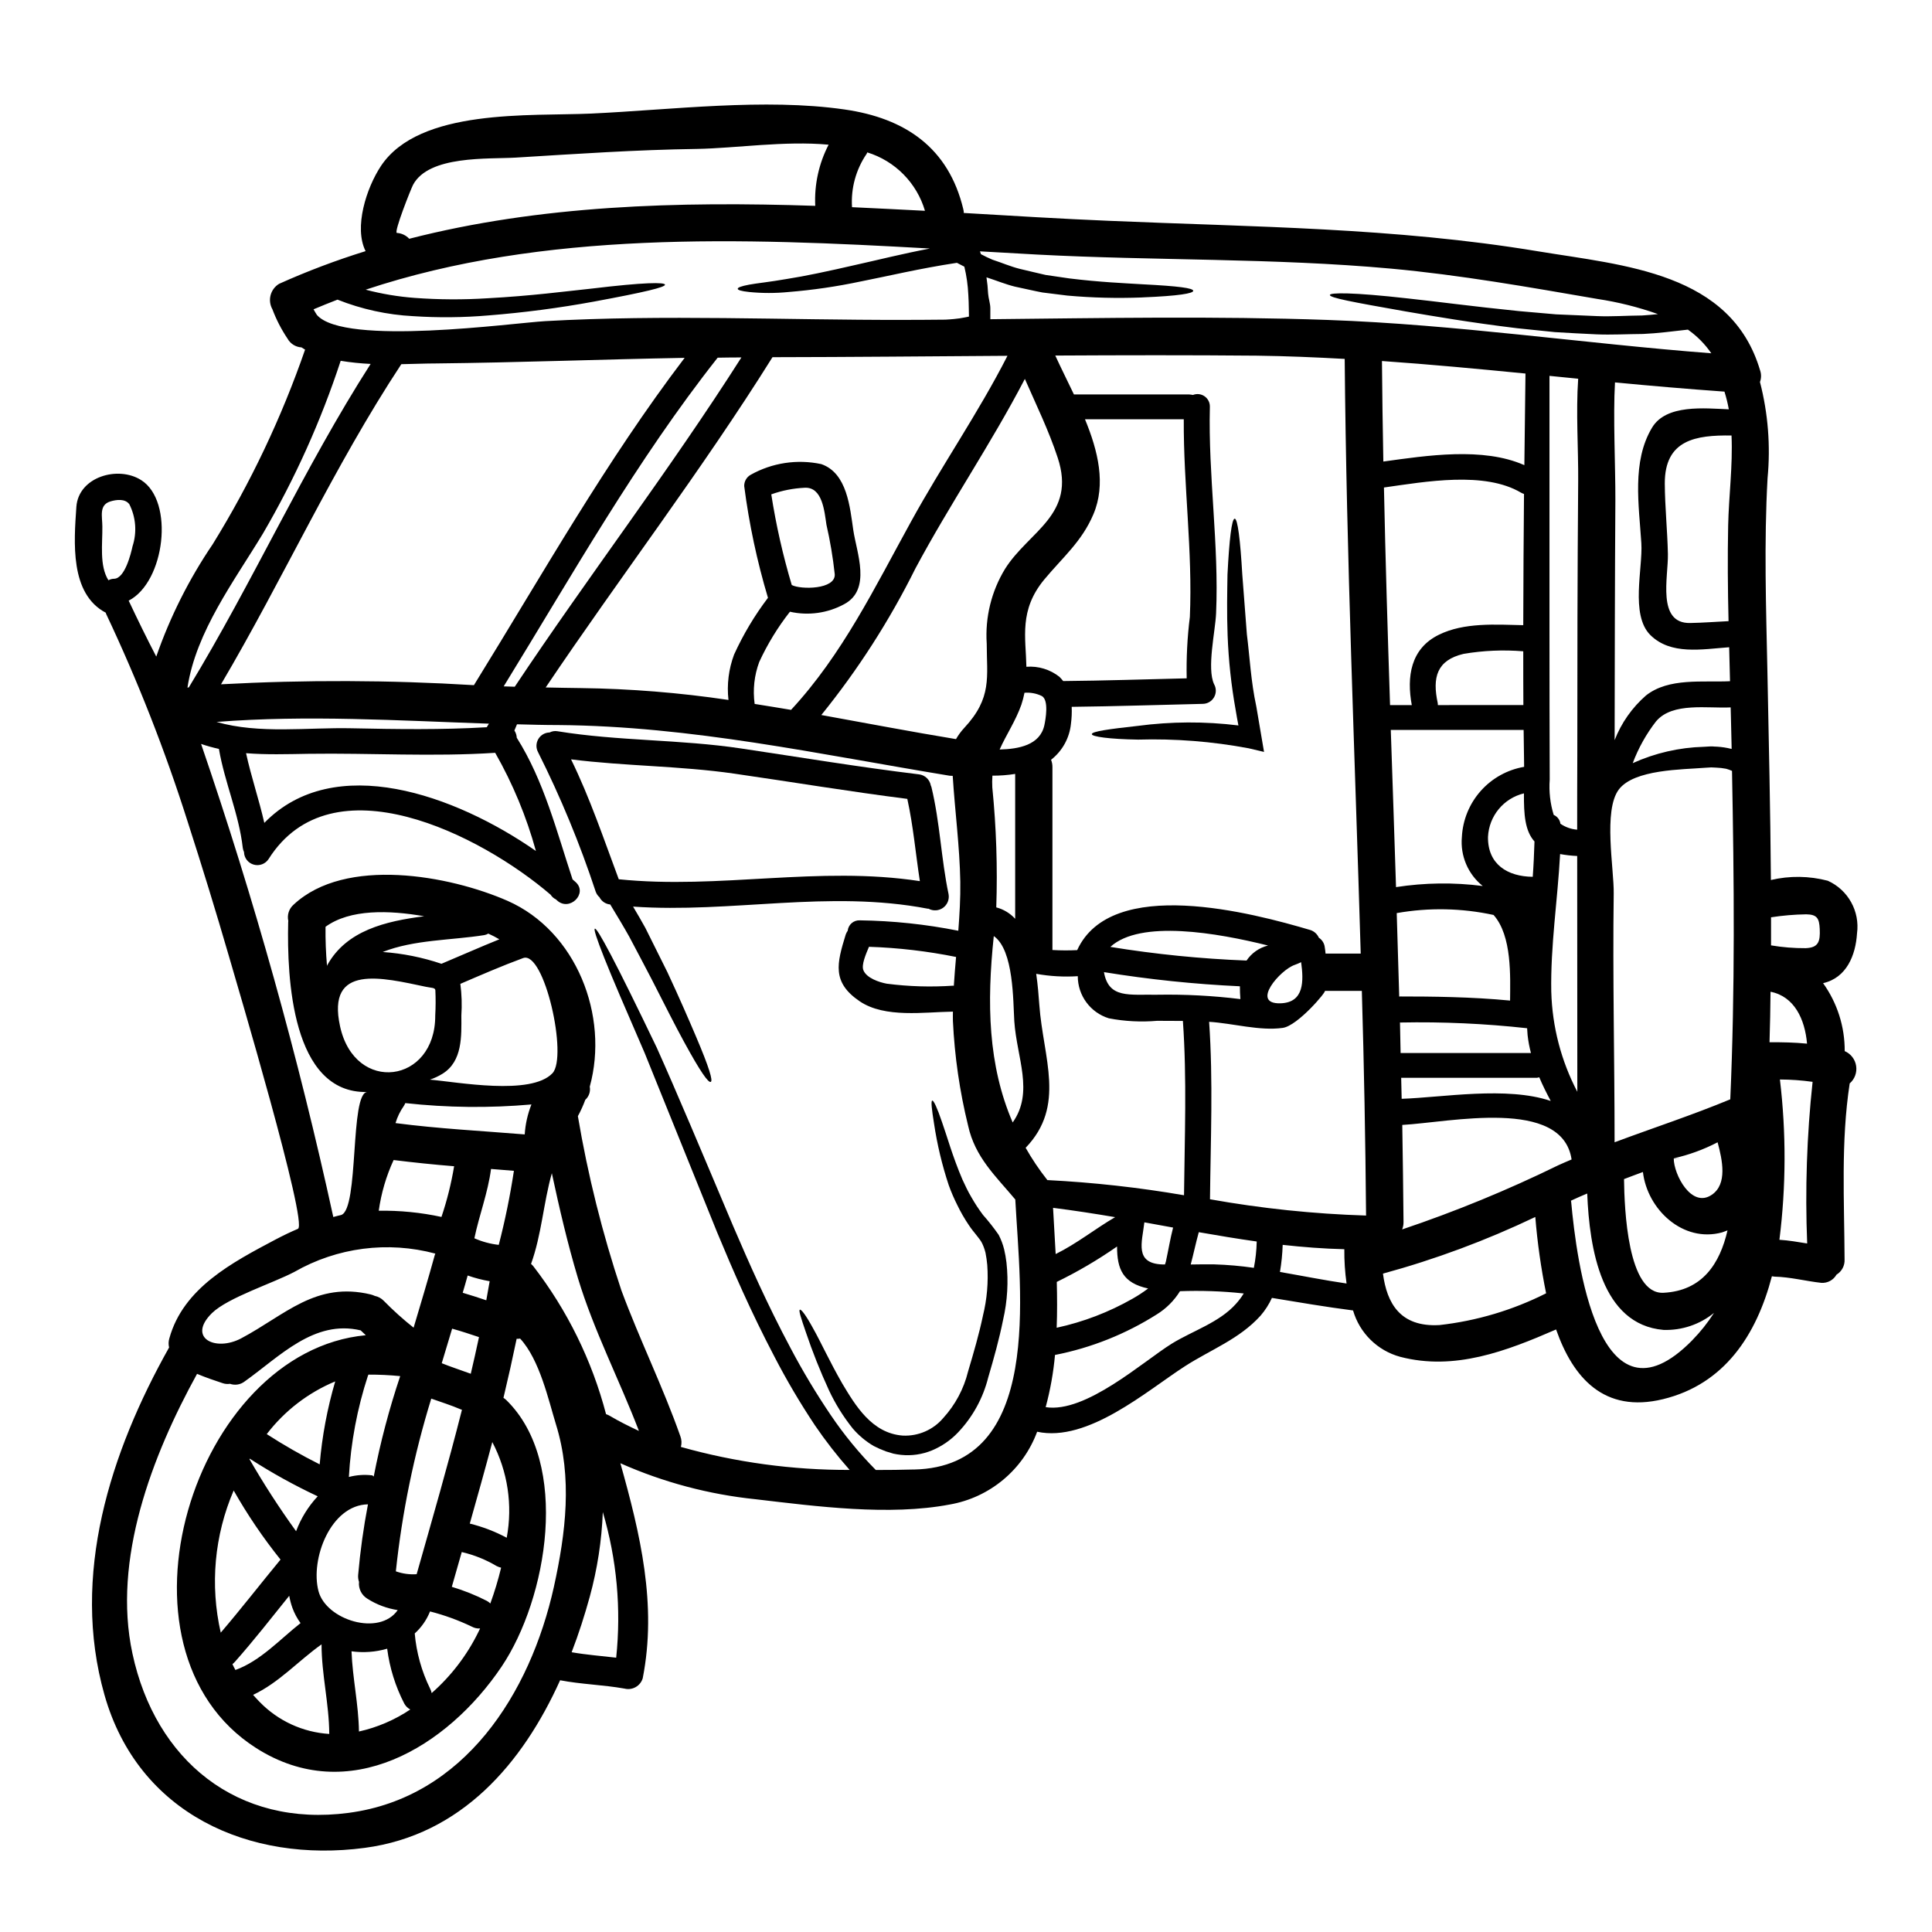 <?xml version="1.0" encoding="UTF-8"?>
<!-- Uploaded to: SVG Repo, www.svgrepo.com, Generator: SVG Repo Mixer Tools -->
<svg fill="#000000" width="800px" height="800px" version="1.1" viewBox="144 144 512 512" xmlns="http://www.w3.org/2000/svg">
 <g>
  <path d="m628.39 377.41c5.387 2.426 8.535 8.105 7.738 13.961-0.363 5.731-2.731 11.758-8.988 13.176l-0.004-0.004c3.762 5.254 5.766 11.555 5.731 18.012 1.617 0.699 2.762 2.18 3.027 3.918 0.27 1.742-0.375 3.496-1.707 4.648-2.363 15.473-1.422 31.113-1.355 46.66 0.078 1.629-0.742 3.172-2.141 4.016-0.812 1.434-2.371 2.277-4.016 2.172-4.148-0.461-8.203-1.547-12.383-1.645-0.242-0.016-0.484-0.047-0.723-0.098-4.082 15.609-12.594 28.613-28.848 32.566-15.672 3.816-23.875-5.727-28.34-18.473-13.168 5.731-26.902 11.02-41.328 7.246-6.016-1.641-10.742-6.297-12.48-12.285-7.211-0.926-14.324-2.144-21.504-3.324h0.004c-0.777 1.711-1.797 3.301-3.027 4.723-5.637 6.223-13.141 8.953-20.023 13.383-10.094 6.508-25.746 20.254-39.168 17.359-3.738 10.086-12.551 17.43-23.148 19.285-16.07 3.062-35.332 0.496-51.406-1.387h0.004c-12.395-1.27-24.512-4.492-35.898-9.547 5.273 18.738 9.75 37.477 5.926 56.965h0.004c-0.613 2.07-2.746 3.285-4.84 2.754-5.766-1.023-11.414-1.121-17.059-2.207-9.945 22.043-26.18 41.031-51.797 44.422-30.527 4.051-60.031-9.02-68.953-40.539-8.988-31.613 1.516-64.309 17.125-92.07v-0.004c-0.195-0.793-0.172-1.621 0.062-2.402 3.688-13.383 16.727-20.152 28.152-26.211 2.012-1.055 3.984-2.008 5.926-2.828 2.797-1.219-16.43-65.797-18.238-72.09-3.496-12.02-7.168-23.992-11.02-35.926-5.961-18.789-13.172-37.164-21.59-54.992-0.031-0.066-0.031-0.164-0.066-0.266-9.582-5.039-8.43-18.77-7.801-28.055 0.559-7.969 11.059-10.996 17.184-7.086 8.855 5.598 6.297 27-3.32 31.941 2.363 5.008 4.769 9.945 7.309 14.82 3.664-10.535 8.691-20.543 14.957-29.77 10.027-16.242 18.238-33.539 24.484-51.578-0.328-0.164-0.621-0.395-0.957-0.59-1.543-0.086-2.934-0.957-3.684-2.305-1.637-2.434-2.988-5.051-4.019-7.793-1.328-2.363-0.539-5.352 1.777-6.75 7.457-3.348 15.109-6.238 22.918-8.66-3.148-6.258 0.195-16.727 4.086-22.594 10.234-15.309 39.551-13.133 55.719-13.863 21.301-0.988 45.871-4.148 67.109-1.086 16.102 2.305 27.594 10.145 31.488 26.445h-0.004c0.09 0.32 0.133 0.652 0.129 0.984 12.945 0.758 25.754 1.551 38.332 2.074 38.266 1.648 75.836 1.777 113.75 8.07 22.918 3.789 51.336 5.566 58.98 31.68h0.004c0.309 0.969 0.285 2.012-0.07 2.965 2.148 8.316 2.828 16.941 2.012 25.488-0.957 17.117-0.395 34.309-0.035 51.434 0.363 18.344 0.789 36.719 0.922 55.062 4.965-1.168 10.145-1.098 15.082 0.195zm-5.863 17.863c3.356-0.129 3.887-1.707 3.719-5.117-0.129-2.754-0.688-3.82-3.59-3.852h0.004c-3.121 0.047-6.234 0.312-9.316 0.789v7.438c3.035 0.512 6.106 0.762 9.184 0.742zm0.395 78.277c-0.578-14.301-0.098-28.621 1.434-42.852-2.871-0.402-5.762-0.613-8.66-0.621 1.684 14.109 1.637 28.375-0.133 42.477 2.457 0.152 4.891 0.582 7.359 0.977zm-0.035-52.949c-0.559-6.488-3.356-12.547-9.68-13.777-0.035 4.445-0.129 8.922-0.266 13.383 3.328-0.02 6.656 0.043 9.945 0.371zm-20.348 14.754c1.281-29.008 1.02-58.02 0.461-87.066-0.512-0.23-1.039-0.418-1.574-0.562-0.859-0.164-1.73-0.266-2.606-0.297l-1.32-0.062-1.613 0.098c-6.023 0.492-18.832 0.395-22.883 5.762-4.184 5.562-1.25 21.012-1.352 27.594-0.297 21.965 0.23 43.926 0.23 65.895 10.207-3.812 20.59-7.199 30.656-11.383zm-0.559-152.1c0.164-7.676 1.25-15.906 0.891-23.844-9.418-0.129-17.711 1.086-17.684 12.715 0.035 6.254 0.691 12.445 0.824 18.672 0.133 6.027-3.031 18.5 5.93 18.305 3.391-0.062 6.746-0.328 10.141-0.492-0.203-8.492-0.27-16.953-0.102-25.379zm0.926 59.238c-0.07-2.438-0.102-4.871-0.168-7.309-0.031-1.25-0.062-2.504-0.094-3.719-6.027 0.328-15.379-1.449-19.727 3.656l-0.004-0.008c-2.625 3.375-4.723 7.125-6.223 11.129 5.926-2.684 12.328-4.156 18.832-4.332l1.68-0.098h0.691l0.395 0.031 0.789 0.035c1.23 0.074 2.453 0.262 3.652 0.559 0.07-0.004 0.102 0.027 0.172 0.027zm-0.434-17.945c-0.062-2.996-0.16-6.027-0.227-9.023-7.211 0.527-15.477 2.144-20.91-3.258-5.332-5.367-1.941-17.711-2.363-24.332-0.625-9.98-2.57-21.605 2.832-30.594 3.75-6.297 14.027-5.117 20.348-4.871v-0.012c-0.289-1.582-0.672-3.141-1.152-4.676-9.715-0.691-19.359-1.516-29.012-2.441-0.527 9.094 0.133 22.23 0.102 31.121-0.133 21.305-0.164 42.445-0.195 63.684l-0.004 0.004c1.777-4.57 4.633-8.637 8.328-11.855 6.051-4.762 15.043-3.414 22.254-3.769zm-0.656 145.52c-0.461 0.164-0.953 0.363-1.449 0.527-10.34 2.832-19.82-6.059-20.977-16.004-1.648 0.594-3.324 1.25-5.008 1.879 0.098 7.805 0.922 30.621 10.469 30.129 10.277-0.52 14.922-7.699 16.961-16.539zm-4.152-9.453c4.148-2.832 2.797-9.156 1.516-13.898-3.672 1.914-7.582 3.34-11.621 4.246 0 0 3.289 0.035 0 0.066 0 4.16 4.676 13.316 10.105 9.586zm-5.168 38.527c2.156-2.199 4.078-4.617 5.731-7.211-3.766 3.07-8.523 4.672-13.383 4.508-16.465-1.418-19.625-21.602-20.215-36.09-0.035 0-0.035 0-0.066-0.035-1.418 0.594-2.832 1.219-4.246 1.879 0 0.098 0.066 0.23 0.066 0.363 1.391 15.258 7.215 61.953 32.113 36.598zm5.004-261.53v-0.004c-1.672-2.438-3.769-4.555-6.191-6.254-4.117 0.461-8.102 0.988-11.887 1.148-4.281 0.031-8.395 0.266-12.281 0.102-3.887-0.16-7.609-0.395-11.098-0.594-3.488-0.363-6.816-0.691-9.941-1.023-12.516-1.512-22.164-3.191-29.52-4.445-14.562-2.566-20.156-3.621-20.156-4.375 0.066-0.629 5.828-0.758 20.648 0.918 7.438 0.789 17.09 2.109 29.52 3.363 3.098 0.266 6.356 0.559 9.777 0.855 3.461 0.133 7.086 0.301 10.871 0.465 3.785 0.164 7.769-0.133 11.922-0.164 1.383-0.066 2.793-0.23 4.211-0.363v-0.004c-5.219-1.852-10.598-3.195-16.074-4.019-18.141-3.125-36.352-6.356-54.711-8.035-31.094-2.832-62.465-2.074-93.648-3.719-5.039-0.266-10.113-0.562-15.246-0.859 0.094 0.262 0.16 0.492 0.266 0.754 0.984 0.527 2.004 1.02 3.027 1.453 2.535 0.824 4.871 1.844 7.242 2.434 2.371 0.59 4.676 1.086 6.848 1.613 2.207 0.332 4.328 0.629 6.324 0.926 8.035 0.988 14.426 1.25 19.285 1.547 9.746 0.496 13.531 1.023 13.531 1.742 0 0.66-3.688 1.352-13.566 1.746l0.004 0.008c-6.598 0.258-13.207 0.094-19.785-0.496-2.078-0.266-4.285-0.527-6.625-0.824-2.301-0.43-4.723-1.02-7.277-1.547-2.434-0.594-4.902-1.613-7.543-2.469 0.223 1.418 0.363 2.848 0.43 4.281 0.098 1.352 0.594 2.664 0.594 3.918v2.902c29.805-0.301 59.633-0.859 89.402 0.195 33.98 1.195 67.762 6.231 101.65 8.832zm-35.266 34.016c0.066-8.789-0.625-18.242 0-27.262-2.535-0.266-5.074-0.496-7.606-0.758v68.398c0 12.875 0.02 25.738 0.062 38.598-0.234 3.156 0.125 6.328 1.055 9.352 0.965 0.414 1.641 1.301 1.781 2.34 1.312 0.91 2.848 1.453 4.441 1.574 0-6.652 0-13.301 0.035-19.922 0-24.301 0.031-48.008 0.23-72.312zm-0.227 161.69c0-20.516-0.035-41.492-0.035-62.469l-0.004-0.004c-1.52-0.066-3.031-0.238-4.527-0.512-0.656 12.18-2.566 24.332-2.34 36.52h0.004c0.254 9.234 2.613 18.289 6.898 26.473zm-5.141 19.527c1.219-0.559 2.406-1.055 3.621-1.574-2.469-16.496-32.305-9.84-44.871-9.152 0.129 8.594 0.266 17.188 0.332 25.785l-0.004-0.004c0.008 0.656-0.117 1.305-0.363 1.91 14.117-4.75 27.906-10.414 41.281-16.957zm-1.91-17.09c-1.086-2.039-2.137-4.117-3.031-6.254v-0.004c-0.195 0.059-0.391 0.105-0.59 0.129h-36.008c0.035 1.844 0.098 3.719 0.129 5.566 10.785-0.352 27.84-3.383 39.5 0.57zm-1.219 50.977-0.004-0.008c-1.355-6.672-2.312-13.426-2.863-20.215-12.984 6.203-26.496 11.227-40.371 15.012 1.023 7.773 4.516 14.23 14.957 13.633l-0.004 0.004c9.855-1.102 19.43-3.953 28.281-8.418zm-3.543-110.38c0.227-3.125 0.363-6.223 0.461-9.352-2.535-2.828-2.832-7.144-2.797-12.746l-0.004-0.004c-5.383 1.301-9.258 5.996-9.52 11.523-0.109 7.289 5.191 10.523 11.844 10.586zm-35.02 46.703h34.547-0.004c-0.414-1.551-0.711-3.129-0.887-4.723-0.066-0.625-0.066-1.215-0.129-1.844l-0.004 0.004c-11.148-1.23-22.371-1.738-33.59-1.516-0.035 0.004-0.07-0.008-0.098-0.031 0.066 2.707 0.098 5.406 0.164 8.109zm32.797-155.79c0.133-12.086 0.266-21.273 0.297-24.273-12.676-1.246-25.32-2.434-38.035-3.32 0.07 8.891 0.199 17.75 0.367 26.641 11.457-1.578 26.375-3.918 37.371 0.957zm-0.062 79.953c0-0.855 0-1.711-0.031-2.633-0.035-2.238-0.07-4.644-0.102-7.144l-35.203 0.004c0.465 13.895 0.957 27.758 1.387 41.652l-0.004-0.004c7.609-1.18 15.348-1.281 22.988-0.293-3.91-3.125-5.988-8.008-5.531-12.992 0.227-4.512 1.984-8.809 4.984-12.188 3-3.383 7.059-5.637 11.512-6.402zm-0.23-37.543c0.031-11.852 0.098-24.039 0.199-34.77-0.262-0.086-0.516-0.195-0.762-0.328-9.684-5.762-25.355-2.934-36.355-1.383 0.395 19.23 0.988 38.426 1.617 57.66h5.762c-1.387-7.477-0.336-14.957 7.176-18.637 6.688-3.297 14.984-2.703 22.359-2.539zm0.031 21.176c-0.031-4.543-0.031-9.352-0.031-14.258l-0.004 0.004c-5.285-0.434-10.605-0.203-15.836 0.688-7.086 1.68-8.301 6.254-6.816 13.07 0.031 0.164 0 0.336 0.031 0.496zm-3.523 78.309c0.035-6.297 0.562-17.121-4.375-22.688h-0.004c-8.441-1.828-17.156-1.996-25.66-0.492 0.227 7.375 0.449 14.75 0.66 22.125 0.129 0 0.195-0.031 0.297-0.031 8.203 0 18.871 0.098 29.082 1.086zm-38.164 56.973c-0.164-19.859-0.539-39.703-1.121-59.535l-9.812-0.004c0.625 0-7.176 9.281-11.164 9.809-6.125 0.863-13.305-1.246-19.496-1.609 1.086 15.641 0.395 31.348 0.23 47.023h0.004c13.664 2.441 27.484 3.883 41.359 4.316zm-10.738-69.418h9.32c-1.547-52.527-3.785-105.05-4.246-157.6-7.738-0.43-15.512-0.758-23.281-0.859-17.812-0.164-35.598-0.129-53.414-0.031 1.484 3.258 3.231 6.719 4.941 10.309h30.527-0.004c0.344 0.023 0.684 0.066 1.02 0.133 1.027-0.406 2.188-0.27 3.09 0.363 0.902 0.637 1.426 1.68 1.391 2.785-0.461 18.273 2.441 36.52 1.648 54.711-0.199 4.805-2.504 14.562-0.527 18.801 0.605 1.07 0.602 2.379-0.008 3.445-0.605 1.066-1.73 1.734-2.961 1.758-11.586 0.266-23.18 0.656-34.77 0.789 0.066 1.508 0 3.016-0.199 4.512-0.383 3.762-2.289 7.199-5.269 9.52 0.246 0.617 0.371 1.277 0.363 1.941v48.469c2.184 0.129 4.371 0.141 6.559 0.031 9.055-19.754 46.297-9.91 61.871-5.301h-0.004c0.973 0.34 1.762 1.07 2.176 2.012 0.887 0.574 1.469 1.52 1.574 2.57 0.109 0.559 0.141 1.086 0.203 1.645zm5.566 87.426c-0.422-3.008-0.621-6.047-0.59-9.086-5.512-0.129-10.934-0.559-16.336-1.152-0.078 2.406-0.32 4.805-0.723 7.18 5.891 1.02 11.785 2.207 17.648 3.059zm-17.551-74.254c6.387-0.16 6.191-5.961 5.512-10.898-0.559 0.27-1.129 0.512-1.715 0.723-3.797 1.285-11.77 10.371-3.797 10.176zm-7.016 70.105c0.457-2.301 0.711-4.637 0.758-6.981-5.117-0.719-10.234-1.574-15.352-2.469-0.824 2.996-1.414 5.859-2.137 8.562 2.074-0.031 4.148-0.062 6.254-0.031 3.508 0.109 7.004 0.414 10.477 0.918zm-1.941-81.438 0.004 0.004c1.336-1.992 3.367-3.41 5.695-3.984-13.438-3.356-33.852-6.914-41.789 0.363 11.945 1.945 23.996 3.156 36.094 3.621zm-0.738 88.223c-0.133 0-0.23-0.031-0.363-0.031-5.488-0.582-11.012-0.77-16.531-0.562-1.543 2.488-3.637 4.582-6.121 6.125-8.254 5.234-17.41 8.887-27.004 10.77-0.422 4.676-1.246 9.301-2.473 13.832 10.605 1.676 25.785-12.086 33.426-16.832 5.512-3.394 12.594-5.598 16.992-10.535 0.777-0.855 1.473-1.781 2.074-2.766zm-0.891-78.008c-0.098-1.121-0.129-2.238-0.129-3.394-12.07-0.559-24.098-1.812-36.027-3.75 1.25 7.086 6.691 5.856 14.168 5.992l0.004-0.004c7.34-0.125 14.68 0.258 21.965 1.156zm-13.391-101.26c0.758-17.457-1.707-34.91-1.613-52.391h-26.176c3.488 8.457 5.594 17.219 2.234 25.156-3.062 7.246-8.133 11.414-13.039 17.32-6.719 8.137-4.875 15.352-4.723 23.117l0.004-0.008c3.148-0.246 6.277 0.707 8.758 2.668 0.352 0.352 0.684 0.723 0.984 1.117 10.898-0.098 21.801-0.461 32.73-0.723h0.004c-0.113-5.434 0.164-10.867 0.836-16.258zm-1.547 153.25c0.164-15.414 0.789-30.824-0.297-46.199-2.273-0.031-4.543 0-6.785-0.031l0.004-0.004c-4.289 0.371-8.609 0.152-12.84-0.66-4.898-1.508-8.242-6.039-8.234-11.164-3.688 0.238-7.387 0.027-11.02-0.625 0.43 2.965 0.656 5.828 0.824 8.203 1.023 14.168 7.113 26.738-3.621 37.898h-0.004c1.672 2.949 3.562 5.769 5.664 8.43 0.031 0.035 0.066 0.098 0.098 0.129 12.141 0.617 24.234 1.957 36.211 4.019zm-2.898 8.562-7.606-1.387c-0.625 5.332-2.699 10.934 4.875 11.164h0.59c0.066-0.266 0.164-0.492 0.23-0.754 0.66-3.035 1.152-6.059 1.914-9.027zm-10.73 18.844c1.43-0.809 2.805-1.711 4.117-2.699-6.719-1.449-8.234-5.141-8.234-11.133v0.004c-5.074 3.535-10.414 6.672-15.973 9.383 0.098 4.019 0.129 8.102-0.031 12.152v-0.004c7.059-1.527 13.844-4.125 20.121-7.703zm-4.613-21.602c-5.469-0.926-10.965-1.777-16.465-2.473 0.195 3.754 0.461 7.902 0.691 12.25 5.566-2.738 10.441-6.676 15.773-9.789zm-29.207-171.77c6.297-10.043 19.004-14.324 13.965-29.52-2.363-7.18-5.664-13.93-8.695-20.859-8.926 17.156-19.887 33.191-29.012 50.25-6.863 13.812-15.223 26.832-24.93 38.824 11.855 2.141 23.711 4.414 35.695 6.387 0.602-1.055 1.32-2.039 2.144-2.93 7.508-8.035 5.996-13.562 5.996-22.434l-0.004-0.004c-0.445-6.91 1.242-13.793 4.84-19.715zm10.438 41.395c0.332-1.551 1.25-6.691-0.688-7.742h-0.004c-1.422-0.688-3-0.98-4.574-0.855-0.207 1.066-0.48 2.121-0.824 3.152-1.551 4.379-4.019 7.965-5.762 11.887 5.004-0.121 10.703-1.145 11.852-6.441zm-34.508 197.25c34.309-0.754 28.121-46.84 26.805-71.555-5.172-6.191-10.672-11.168-12.512-19.594-2.231-9.078-3.574-18.355-4.019-27.695-0.035-0.824 0-1.645 0-2.5-7.543 0.098-18.016 1.777-24.695-2.734-7.41-5.023-6.078-10.012-3.715-17.684 0.129-0.359 0.309-0.703 0.527-1.016 0.168-1.637 1.59-2.848 3.231-2.758 8.762 0.121 17.488 1.043 26.082 2.758 0.328-4.328 0.59-8.629 0.527-12.988-0.168-9.414-1.422-18.703-2.012-28.055v-0.004c-0.262 0.004-0.527-0.004-0.789-0.031-34.77-5.699-68.293-13.137-103.66-13.434-3.691 0-7.348-0.102-11.02-0.199-0.227 0.559-0.461 1.117-0.688 1.645 0.379 0.57 0.594 1.23 0.625 1.914 7.211 11.414 10.566 24.797 14.789 37.543l0.824 0.719c3.289 3-1.613 7.871-4.91 4.875-0.098-0.098-0.23-0.199-0.332-0.301-0.566-0.266-1.047-0.688-1.383-1.219-18.5-15.902-58.016-35.961-74.746-9.48-0.844 1.309-2.445 1.918-3.945 1.492-1.5-0.422-2.547-1.777-2.578-3.336-0.164-0.355-0.273-0.73-0.328-1.117-1.02-8.992-4.805-17.32-6.32-26.215h-0.004c-1.598-0.348-3.176-0.785-4.723-1.316 14.074 41.082 25.773 82.945 35.039 125.37 0.688-0.199 1.383-0.367 2.074-0.531 4.805-1.512 2.269-32.469 6.945-32.598-20.074 0.492-21.305-30.395-20.977-44.918 0-0.129 0.031-0.266 0.031-0.395l0.004 0.004c-0.371-1.602 0.172-3.273 1.414-4.352 13.703-12.809 41.328-7.738 56.711-0.988 18.207 8.039 26.934 30.461 21.762 49.23v0.004c0.238 1.289-0.207 2.609-1.184 3.488-0.551 1.488-1.207 2.938-1.965 4.332 2.644 15.66 6.5 31.094 11.527 46.164 4.84 13.07 11.02 25.551 15.641 38.691 0.336 0.898 0.379 1.879 0.129 2.801 14.555 4.094 29.605 6.144 44.723 6.094-3.309-3.738-6.379-7.684-9.191-11.809-3.914-5.871-7.504-11.953-10.746-18.219-6.227-11.855-11.02-22.918-15.18-32.934-8.07-20.023-14.395-35.594-19.199-47.516-5.117-11.789-8.629-19.957-10.703-25.191s-2.832-7.637-2.504-7.766c0.332-0.129 1.613 1.941 4.25 6.941 2.637 5.004 6.586 12.988 12.148 24.57 5.269 11.723 11.859 27.43 20.223 47.23 4.246 9.879 9.055 20.809 15.246 32.406v0.004c3.207 6.082 6.75 11.984 10.602 17.684 3.531 5.234 7.543 10.129 11.984 14.617 3.41 0 6.805-0.031 10.164-0.133zm26.113-91.973c5.695-8.035 1.086-17.121 0.43-26.801-0.332-5.203-0.102-18.895-5.438-22.594-1.875 17.75-1.547 34.211 5.008 49.395zm0.66-53.969v-38.398c-1.996 0.32-4.012 0.473-6.031 0.461-0.078 1.031-0.086 2.066-0.031 3.098 1.059 10.566 1.41 21.191 1.051 31.809 1.93 0.504 3.668 1.559 5.012 3.027zm-12.32-159.58c0.035-0.031 0.102 0 0.066-0.066v-0.238c-0.031-0.625 0-1.219-0.031-1.812-0.035-1.219-0.035-2.473-0.133-3.691-0.113-2.508-0.465-4.996-1.051-7.438-0.66-0.332-1.32-0.691-1.969-1.02-9.977 1.516-18.375 3.543-25.484 4.941v-0.004c-6.324 1.348-12.723 2.281-19.164 2.801-3.453 0.34-6.926 0.34-10.379 0-2.172-0.23-3.059-0.527-3.059-0.859s0.887-0.688 2.996-1.086c2.109-0.398 5.336-0.691 10.043-1.516 4.676-0.723 10.766-2.008 18.602-3.816 5.512-1.219 11.855-2.832 19.285-4.25-49.863-2.82-102.38-4.766-149.53 10.91 4.254 1.117 8.602 1.848 12.988 2.176 6.418 0.473 12.863 0.508 19.285 0.098 11.66-0.625 20.715-1.844 27.664-2.57 13.93-1.676 19.328-1.711 19.398-1.02 0 0.66-5.172 1.945-18.871 4.477-9.23 1.695-18.543 2.914-27.895 3.656-6.637 0.57-13.309 0.637-19.957 0.199-6.887-0.352-13.668-1.832-20.074-4.379-2.141 0.824-4.246 1.68-6.352 2.566 0.266 0.496 0.59 0.992 0.887 1.484 7.246 8.363 52.195 2.109 60.559 1.645 31.449-1.777 63.324-0.266 94.859-0.328 3.719 0 7.438-0.031 11.164-0.066 0.758-0.066 1.449-0.066 2.234-0.164h-0.004c1.043-0.09 2.078-0.246 3.098-0.461l0.789-0.164zm-3.938 177.33c0.164-2.57 0.367-5.117 0.594-7.644l0.004 0.004c-7.609-1.539-15.328-2.441-23.086-2.695-0.824 1.969-2.043 4.769-1.484 6.191 0.828 2.106 4.215 3.223 6.195 3.586 5.828 0.754 11.719 0.93 17.582 0.527 0.051 0 0.117 0.035 0.18 0.035zm-26.98-206.34c6.449 0.297 12.906 0.629 19.328 0.957h0.004c-2.18-7.394-7.918-13.203-15.285-15.477-0.062 0.129-0.098 0.266-0.16 0.363-2.844 4.152-4.211 9.137-3.887 14.156zm15.645 83.316c8.164-14.883 17.848-28.816 25.551-43.93-20.746 0.133-41.523 0.336-62.273 0.367-18.703 29.926-40.371 58.184-60.102 87.523 3.094 0.066 6.188 0.133 9.285 0.164 13.105 0.168 26.188 1.219 39.152 3.148-0.461-4.066 0.051-8.188 1.484-12.02 2.426-5.332 5.441-10.379 8.984-15.047-2.894-9.684-5.004-19.582-6.297-29.605-0.027-1.238 0.633-2.391 1.711-2.996 5.684-3.188 12.332-4.195 18.703-2.836 6.883 2.363 7.609 11.496 8.492 17.488 0.887 5.992 4.875 15.742-2.402 19.629h0.004c-4.394 2.394-9.508 3.106-14.391 2.008-3.219 4.102-5.949 8.566-8.133 13.305-1.32 3.551-1.738 7.375-1.219 11.129 3.223 0.523 6.418 1.02 9.648 1.574 13.648-14.73 22.184-32.453 31.801-49.902zm-31.582 16.828c2.305 1.219 11.59 1.219 11.359-2.867-0.473-4.422-1.211-8.809-2.203-13.141-0.527-3.426-1.02-10.043-5.762-9.781-3.023 0.141-6.008 0.73-8.855 1.75 1.266 8.125 3.078 16.156 5.43 24.035zm6.191-100.5c-0.27-5.621 0.953-11.211 3.543-16.203-11.629-1.086-24.797 0.953-34.91 1.121-16.137 0.227-31.941 1.316-48.02 2.301-7.211 0.43-23.02-0.656-27.199 7.215-0.594 1.148-5.172 12.676-4.281 12.742l0.004 0.004c1.246 0.078 2.414 0.629 3.262 1.547 34.66-8.895 71.199-9.945 107.6-8.727zm-19.562 40.176c-2.106 0-4.215 0.031-6.297 0.066-21.535 27.266-38.527 57.559-56.703 87.102l2.93 0.098c19.566-29.379 41.168-57.562 60.066-87.27zm-33.191 344.58v-0.004c1.363-12.973 0.16-26.086-3.543-38.594-0.293 7.586-1.453 15.113-3.457 22.434-1.352 4.91-2.93 9.84-4.805 14.719 3.934 0.684 7.852 0.984 11.801 1.441zm-1.676-64.078c2.5 1.477 5.07 2.754 7.703 3.984-5.203-13.602-11.953-26.574-16.168-40.504-2.754-9.191-4.91-18.473-6.91-27.793-2.242 7.934-2.703 16.262-5.512 24.039l-0.004-0.008c0.215 0.184 0.41 0.383 0.594 0.598 8.996 11.645 15.555 24.98 19.285 39.215 0.348 0.129 0.688 0.281 1.008 0.465zm-35.934-193.8c18.078-29.246 34.906-59.211 55.75-86.594-22 0.395-43.961 1.25-65.957 1.484-2.508 0-5.699 0.133-9.125 0.195-17.98 27.27-31.285 56.871-47.777 84.828v0.004c22.324-1.207 44.699-1.129 67.012 0.23 0.027-0.055 0.062-0.102 0.098-0.148zm21.109 239.07c3.148-14.297 4.941-28.914 0.527-43.07-1.945-6.32-4.281-17.059-9.484-22.691-0.172 0.039-0.352 0.062-0.527 0.066h-0.395c-1.086 5.234-2.25 10.449-3.492 15.641 0.285 0.18 0.551 0.387 0.789 0.625 17.059 16.727 10.832 52.59-1.281 70.602-14.391 21.371-40.574 37.211-65.07 21.57-41.133-26.277-16.633-105.14 29.078-109.39-0.465-0.43-0.895-0.859-1.355-1.285-12.348-2.934-21.473 6.945-30.699 13.5-1.109 0.887-2.598 1.137-3.938 0.66-0.652 0.105-1.32 0.047-1.945-0.168-2.301-0.754-4.574-1.543-6.781-2.469-11.918 21.648-22.492 49.199-17.121 74.125 6.059 28.289 27.793 46.133 57.297 42.215 30.625-4.047 48.109-31.578 54.398-59.93zm-0.395-136.07c4.148-4.375-2.141-32.598-7.769-30.527-5.625 2.07-11.133 4.469-16.633 6.832 0.367 2.781 0.453 5.594 0.266 8.395 0.031 5.438 0.328 12.117-4.973 15.414-1.055 0.656-2.184 1.184-3.359 1.574 7.246 0.617 26.77 4.305 32.465-1.688zm-7.344 16.203c0.176-2.723 0.777-5.402 1.781-7.938-11.125 0.984-22.32 0.863-33.422-0.363-0.113 0.262-0.242 0.516-0.395 0.758-0.973 1.387-1.719 2.922-2.203 4.543 11.352 1.484 22.809 2.066 34.234 3zm-2.863 9.648-6.062-0.492c-0.824 6.32-3.125 12.184-4.414 18.375l0.004-0.004c2.051 0.91 4.227 1.5 6.457 1.746 1.676-6.469 3.016-13.02 4.016-19.625zm-1.91 97.238h0.004c1.617-8.641 0.27-17.574-3.82-25.355-1.91 7.215-3.938 14.426-5.965 21.605 3.402 0.84 6.688 2.098 9.781 3.75zm7.738-182h0.004c-2.5-9.086-6.125-17.828-10.793-26.016-16.496 1.086-32.93 0.031-49.492 0.266-5.731 0.098-11.199 0.266-16.531-0.164 1.352 6.223 3.426 12.25 4.84 18.473 18.531-19.004 50.637-7.41 71.973 7.441zm-9.215 189.94c-0.406-0.098-0.805-0.242-1.18-0.43-2.875-1.707-5.996-2.961-9.254-3.719-0.891 3.094-1.777 6.156-2.633 9.219 3.199 0.957 6.309 2.203 9.285 3.723 0.34 0.184 0.648 0.414 0.922 0.691 1.129-3.106 2.082-6.273 2.859-9.484zm-0.469-166.53c-0.949-0.559-1.926-1.062-2.93-1.512-0.324 0.195-0.684 0.328-1.055 0.395-8.625 1.383-18.633 1.18-26.934 4.481l-0.004-0.004c5.305 0.371 10.539 1.422 15.578 3.125 5.102-2.133 10.176-4.406 15.344-6.484zm-3.461 95.645c0.297-1.676 0.594-3.356 0.895-5.035-1.98-0.344-3.934-0.848-5.832-1.516-0.426 1.516-0.855 3.062-1.316 4.578 2.109 0.609 4.184 1.305 6.25 1.992zm0.133-151.87c0.16-0.332 0.395-0.59 0.559-0.922-24.105-0.824-48.176-2.34-72.184-0.461 11.328 3.258 24.172 1.418 35.762 1.68 11.992 0.25 23.918 0.43 35.867-0.277zm-1.777 238.86c-0.766 0.051-1.531-0.117-2.207-0.492-3.547-1.699-7.25-3.047-11.059-4.019-0.891 2.227-2.277 4.223-4.055 5.832 0.445 5.07 1.82 10.016 4.055 14.586 0.207 0.379 0.352 0.793 0.43 1.219 5.148-4.523 9.355-10.02 12.375-16.172 0.168-0.289 0.297-0.652 0.461-0.953zm-2.469-67.5c0.758-3.227 1.484-6.453 2.176-9.715-2.363-0.789-4.723-1.574-7.117-2.238-0.918 3.062-1.844 6.125-2.754 9.156 2.527 1.023 5.113 1.84 7.695 2.797zm-2.34 9.547c-0.121-0.035-0.242-0.078-0.359-0.129-2.539-1.086-5.172-1.91-7.773-2.832-4.602 14.918-7.746 30.246-9.383 45.773 1.766 0.633 3.641 0.887 5.512 0.758 4.106-14.488 8.316-28.984 12.004-43.57zm-5.434-51.109h0.004c1.477-4.379 2.598-8.871 3.356-13.434-5.363-0.43-10.703-0.988-16.035-1.645-1.965 4.262-3.293 8.785-3.938 13.434 5.586-0.086 11.16 0.465 16.617 1.645zm-1.645-53.375c0.125-2.238 0.137-4.481 0.031-6.719-0.066-0.691-1.055-0.59-2.469-0.887-11.629-2.441-26.441-6.227-22.785 10.469 3.918 18.012 25.289 15.215 25.223-2.863zm-0.098 63.391c0.031-0.098 0.098-0.195 0.129-0.297-12.598-3.379-26.02-1.641-37.34 4.836-5.664 3-17.648 6.816-21.867 10.934-6.648 6.555 0.895 10.309 7.742 6.691 11.723-6.227 19.758-15.148 34.379-11.629l-0.004 0.004c0.352 0.09 0.695 0.211 1.023 0.367 0.918 0.184 1.754 0.641 2.402 1.312 2.484 2.535 5.125 4.91 7.902 7.113 1.914-6.426 3.856-12.879 5.633-19.332zm-6.523 120.52h0.004c-0.664-0.355-1.211-0.895-1.578-1.551-2.352-4.551-3.891-9.48-4.543-14.562-3.066 0.891-6.285 1.125-9.449 0.691 0.266 7.113 1.879 14.125 1.969 21.254 4.856-1.082 9.469-3.059 13.602-5.832zm-2.664-88.352h-0.02c-2.789-0.277-5.59-0.406-8.395-0.395-0.035 0.23-0.066 0.031-0.129 0.266-2.844 8.695-4.543 17.723-5.059 26.859 2.008-0.531 4.098-0.676 6.16-0.43 0.164 0 0.297 0.262 0.43 0.297v-0.004c1.746-9.008 4.09-17.895 7.012-26.594zm6.352-121.87c-9.285-1.613-19.625-1.949-26.145 2.797h0.004c-0.043 3.465 0.09 6.926 0.395 10.375 0.031-0.098 0.066-0.164 0.098-0.266 5.07-9.125 15.379-11.59 25.652-12.906zm-7.016 183.88h0.004c-2.852-0.438-5.582-1.461-8.016-3.004-1.555-0.934-2.426-2.676-2.242-4.477-0.199-0.594-0.277-1.223-0.227-1.844 0.547-6.273 1.414-12.52 2.602-18.703-9.879 0.164-15.352 14.52-13.105 23.02 2.019 7.609 16.082 12.055 20.988 5.008zm-7.172-330.25c-2.66-0.125-5.309-0.398-7.938-0.824-5.227 15.93-12.129 31.262-20.582 45.742-7.606 12.594-17.746 25.977-20.023 40.863 0.133-0.031 0.266-0.031 0.367-0.066 17.055-28.055 30.41-57.996 48.176-85.715zm-10.965 363.07c-0.035-7.969-2.043-15.777-2.043-23.742-6.16 4.375-11.297 10.176-18.145 13.383 0.559 0.625 1.117 1.25 1.711 1.848v-0.004c4.883 5.043 11.473 8.078 18.477 8.516zm-2.539-71.426v-0.004c0.633-7.449 2.012-14.82 4.117-21.996-7.168 2.984-13.422 7.801-18.145 13.965 4.527 2.918 9.211 5.598 14.027 8.016zm-6.254 17.711c1.281-3.438 3.231-6.582 5.731-9.262-6.223-2.918-12.242-6.25-18.016-9.98 0 0.031-0.031 0.066-0.066 0.133v0.004c3.785 6.57 7.906 12.945 12.352 19.094zm1.18 24.336c-0.914-1.254-1.648-2.629-2.172-4.086-0.363-1.023-0.637-2.078-0.824-3.148-4.723 5.863-9.352 11.809-14.359 17.453l0.004-0.004c-0.207 0.246-0.441 0.469-0.695 0.664 0.266 0.527 0.496 1.055 0.789 1.547 6.629-2.394 11.773-8.094 17.281-12.438zm-5.301-16.828c-4.621-5.762-8.773-11.887-12.418-18.309-5.109 11.875-6.309 25.066-3.426 37.672 5.426-6.336 10.543-12.957 15.848-19.375zm-39.215-268.55c1.199-3.68 0.891-7.688-0.859-11.141-1.152-1.516-3.426-1.219-5.039-0.727-3.062 0.957-2.106 3.988-2.106 6.656 0.062 4.512-0.824 10.371 1.609 14.227l0.004-0.004c0.477-0.258 1.008-0.395 1.551-0.395 2.797-0.121 4.41-6.609 4.84-8.617z"/>
  <path d="m478.26 339.02 0.723 4.246-4.051-0.957h0.004c-9.672-1.816-19.508-2.59-29.344-2.305-7.672-0.129-12.25-0.789-12.25-1.449 0-0.723 4.609-1.352 12.086-2.176h0.004c8.879-1.184 17.871-1.227 26.762-0.129-0.266-1.352-0.496-2.664-0.723-4.051-1.172-6.539-1.891-13.148-2.141-19.789-0.23-6.094-0.102-11.559-0.035-16.137 0.461-9.156 1.121-14.82 1.914-14.82s1.48 5.664 2.008 14.754c0.363 4.512 0.754 9.91 1.215 15.871 0.758 5.926 1.055 12.48 2.508 19.168 0.461 2.668 0.891 5.269 1.32 7.773z"/>
  <path d="m410.72 478.54c0.562 5.094 0.258 10.246-0.891 15.242-1.02 5.074-2.434 10.145-3.938 15.25-1.367 5.488-4.137 10.523-8.039 14.621-1.941 2.031-4.285 3.637-6.879 4.723-2.594 1.066-5.41 1.473-8.199 1.18-0.672-0.07-1.344-0.18-2.008-0.324l-1.969-0.594h0.004c-1.129-0.41-2.231-0.895-3.293-1.449-2.078-1.223-3.938-2.781-5.508-4.609-2.492-3.109-4.609-6.5-6.301-10.109-2.324-5.047-4.379-10.211-6.156-15.48-1.25-3.652-1.945-5.727-1.574-5.902 0.371-0.176 1.676 1.547 3.543 5.004 1.945 3.426 4.281 8.598 7.676 14.523 3.457 5.762 7.836 13.238 16.066 13.832 4.094 0.195 8.051-1.52 10.703-4.644 3.199-3.5 5.465-7.746 6.59-12.348 1.516-5.07 2.93-9.977 3.938-14.754h-0.004c1.09-4.402 1.477-8.945 1.152-13.469-0.098-1.082-0.25-2.16-0.461-3.223-0.207-0.84-0.492-1.656-0.859-2.438-0.621-1.355-2.301-2.969-3.519-4.84-1.164-1.711-2.199-3.508-3.098-5.371-0.859-1.707-1.621-3.469-2.269-5.269-1.762-5.312-3.066-10.766-3.891-16.297-0.621-3.852-0.855-5.992-0.492-6.125 0.363-0.133 1.316 1.91 2.566 5.598 1.32 3.688 2.801 9.156 5.469 15.383 0.727 1.512 1.352 2.961 2.34 4.606l-0.004-0.004c0.93 1.641 1.965 3.219 3.098 4.723 1.484 1.672 2.871 3.434 4.144 5.269 0.629 1.211 1.113 2.492 1.445 3.816 0.273 1.148 0.48 2.309 0.617 3.481z"/>
  <path d="m395.38 380.97c0.25 1.375-0.309 2.773-1.441 3.594-1.129 0.82-2.633 0.918-3.863 0.254-0.066-0.031-0.129 0-0.195 0-26.371-5.07-51.957 1.25-78.109-0.559 1.152 1.945 2.269 3.852 3.262 5.664 2.137 4.328 4.082 8.199 5.824 11.695 3.293 7.047 5.699 12.641 7.512 16.891 3.621 8.496 4.609 11.922 3.984 12.203s-2.699-2.57-7.144-10.738c-2.207-4.047-4.941-9.445-8.465-16.367-1.773-3.426-3.785-7.207-5.996-11.391-1.512-2.703-3.223-5.535-5.035-8.531h-0.098c-1.18-0.141-2.211-0.855-2.754-1.91-0.445-0.395-0.785-0.895-0.988-1.449-4.188-12.711-9.305-25.094-15.312-37.047-0.562-1.09-0.523-2.394 0.109-3.445 0.629-1.055 1.758-1.703 2.984-1.723 0.625-0.328 1.34-0.445 2.039-0.332 16.137 2.637 32.535 2.141 48.738 4.578 15.672 2.34 31.348 4.941 47.09 6.852 1.59 0.18 2.871 1.387 3.152 2.961 0.031 0.133 0.129 0.23 0.16 0.395 2.273 9.371 2.57 19.02 4.547 28.406zm-7.606-3.461c-1.121-7.277-1.746-14.621-3.328-21.797-15.352-1.945-30.555-4.481-45.871-6.691-14.359-2.074-28.879-1.969-43.238-3.785 5.008 10.234 8.66 21.109 12.645 31.777 26.707 2.734 52.953-3.621 79.793 0.496z"/>
 </g>
</svg>